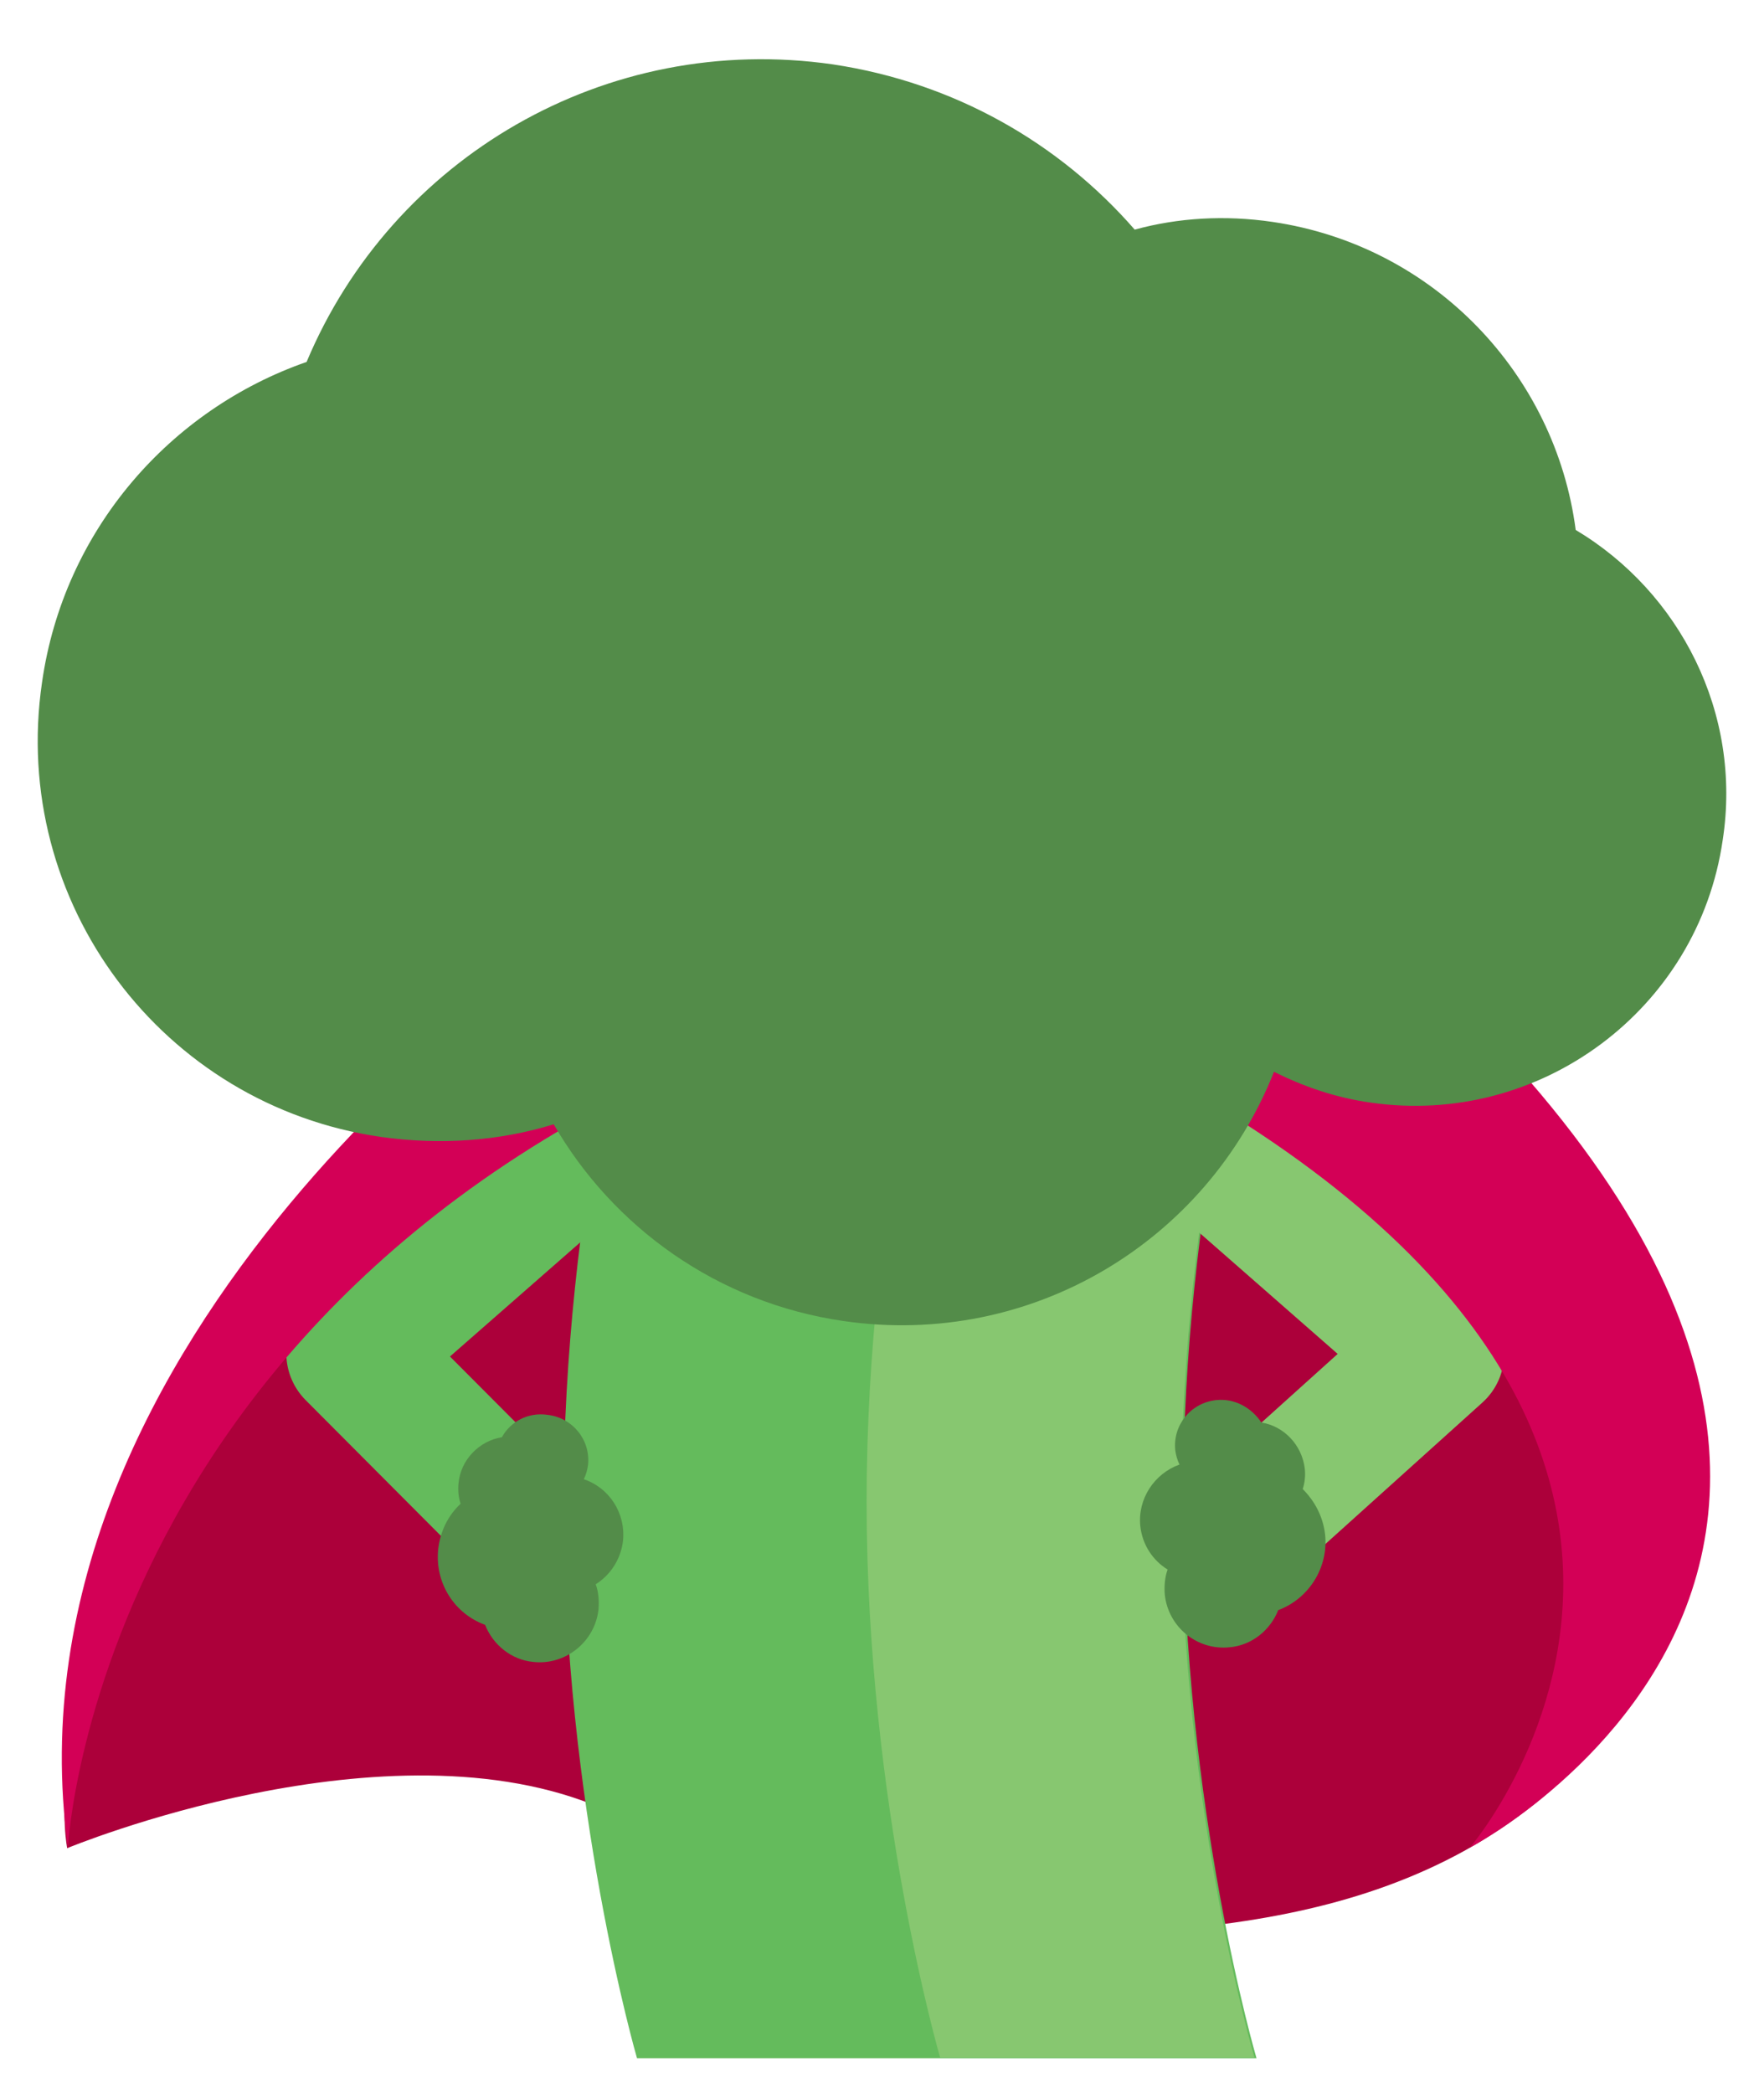 <?xml version="1.0" encoding="utf-8"?>
<!-- Generator: Adobe Illustrator 18.0.0, SVG Export Plug-In . SVG Version: 6.00 Build 0)  -->
<!DOCTYPE svg PUBLIC "-//W3C//DTD SVG 1.1//EN" "http://www.w3.org/Graphics/SVG/1.1/DTD/svg11.dtd">
<svg version="1.1" id="Layer_1" xmlns="http://www.w3.org/2000/svg" xmlns:xlink="http://www.w3.org/1999/xlink" x="0px" y="0px"
	 width="252px" height="299px" viewBox="0 0 252 299" enable-background="new 0 0 252 299" xml:space="preserve">
<path fill="#AC003A" d="M230.8,246.1c-22.9,28.6-56.8,30.3-89.8,30.5c-18.6-3.8-37.4-10.7-54.8-18.2C55.4,245,9.6,264,9.6,264
	s-14.7-69.8,134.8-160.2C193.5,74.2,230.8,246.1,230.8,246.1z"/>
<path fill="#64BB5C" d="M91,294h88.5c0,0-10.5-35.7-10.5-79.4s10.5-79.4,10.5-79.4H91c0,0-10.5,36.1-10.5,79.4S91,294,91,294z"/>
<polyline fill="none" stroke="#87C770" stroke-width="19" stroke-linecap="round" stroke-linejoin="round" stroke-miterlimit="10" points="
	163.4,156.5 205.4,193.3 176.1,219.7 "/>
<path fill="#87C770" d="M179.2,135.1h-44.9c0,0-10.5,36.1-10.5,79.4s10.5,79.4,10.5,79.4h44.9c0,0-10.5-35.7-10.5-79.4
	C168.9,170.8,179.2,135.1,179.2,135.1z"/>
<path fill="#D30056" d="M179.4,118.5C304.7,214.6,210,263.9,210,263.9s58.7-68.3-70.3-123.2"/>
<polyline fill="none" stroke="#64BB5C" stroke-width="19" stroke-linecap="round" stroke-linejoin="round" stroke-miterlimit="10" points="
	92.4,156.5 50.4,193.3 80.5,223.5 "/>
<path fill="#D30056" d="M80.7,135.5c0,0-81.1,54.4-71,128.4c0,0,4.6-91.2,120.2-123.2"/>
<g>
	<path fill="#538C49" d="M225.1,75.7c-2.9-22.2-20.2-40.6-43.3-44c-6.8-1-13.5-0.6-19.7,1.1c-10.8-12.4-25.8-21-43.1-23.6
		c-32.5-4.7-63,13.4-75.2,42.5C24.3,58.5,9.1,75.7,6,97.5c-4.6,31.4,17.2,60.4,48.4,64.9c8.5,1.2,16.9,0.6,24.7-1.8
		c8.5,14.7,23.4,25.5,41.4,28.1c26.9,3.9,51.9-11.4,61.5-35.6c4.2,2.1,8.8,3.7,13.8,4.4c24.2,3.5,46.8-13.3,50.3-37.5
		C248.9,101.9,240,84.6,225.1,75.7z"/>
</g>
<g>
	<path fill="#538C49" d="M71.7,205.3c-3.2,0.5-5.9,3.2-6.2,6.6c-0.1,1,0,2,0.3,2.9c-1.8,1.7-2.9,3.9-3.2,6.5
		c-0.5,4.8,2.3,9.2,6.7,10.8c1.1,2.8,3.7,5,6.9,5.3c4.6,0.5,8.8-2.9,9.3-7.5c0.1-1.3,0-2.5-0.4-3.6c2.1-1.3,3.6-3.6,3.9-6.2
		c0.4-4-2-7.6-5.6-8.8c0.3-0.6,0.5-1.3,0.6-2c0.4-3.6-2.2-6.8-5.8-7.2C75.4,201.7,72.9,203.1,71.7,205.3z"/>
</g>
<g>
	<path fill="#538C49" d="M173.7,200c-3.6,0.4-6.2,3.6-5.8,7.2c0.1,0.7,0.3,1.4,0.6,2c-3.6,1.3-6,4.9-5.6,8.8
		c0.3,2.7,1.8,4.9,3.9,6.2c-0.4,1.1-0.5,2.4-0.4,3.6c0.5,4.6,4.6,8,9.3,7.5c3.2-0.3,5.8-2.5,6.9-5.3c4.3-1.6,7.2-6,6.7-10.8
		c-0.3-2.6-1.5-4.8-3.2-6.5c0.3-0.9,0.4-1.9,0.3-2.9c-0.4-3.4-3-6.1-6.2-6.6C178.8,201.1,176.4,199.7,173.7,200z"/>
</g>
</svg>
